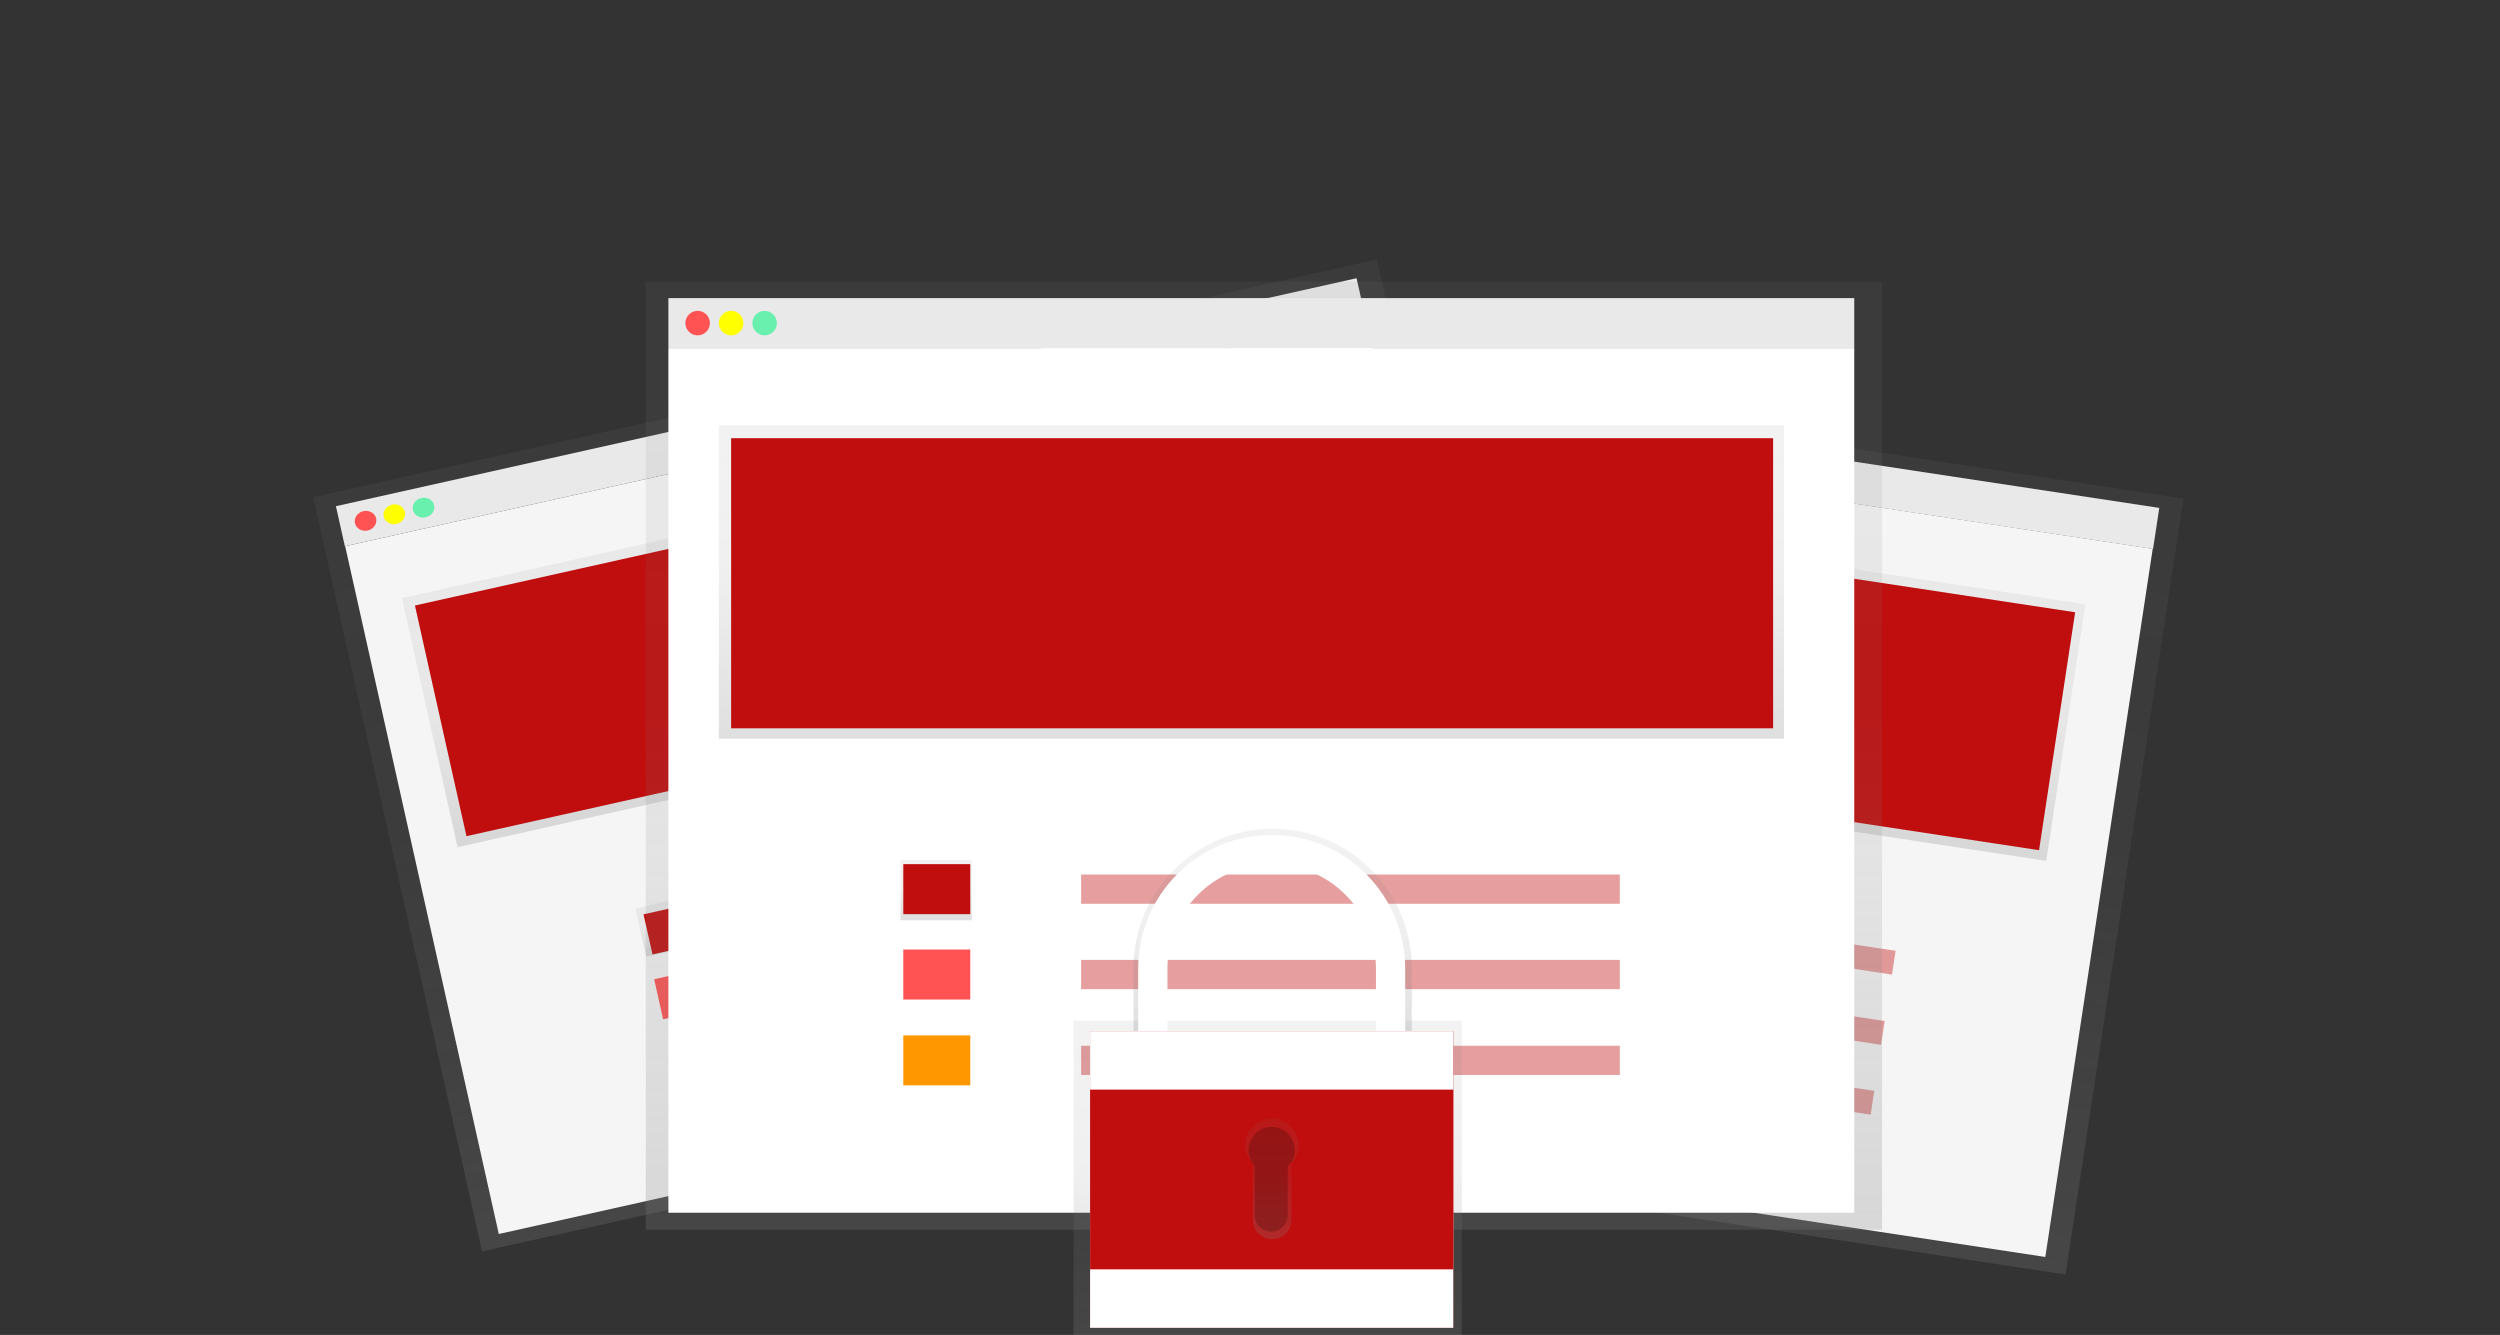 <?xml version="1.0" encoding="utf-8"?>
<!-- Generator: Adobe Illustrator 24.2.1, SVG Export Plug-In . SVG Version: 6.00 Build 0)  -->
<svg version="1.1" id="Layer_1" xmlns="http://www.w3.org/2000/svg" xmlns:xlink="http://www.w3.org/1999/xlink" x="0px" y="0px"
	 viewBox="0 0 530 283" style="enable-background:new 0 0 530 283;" xml:space="preserve">
<rect x="0" y="0" width="530" height="283" fill="#333333" stroke="none"/>
<style type="text/css">
	.st0{fill:#F5F5F5;}
	.st1{fill:url(#SVGID_1_);}
	.st2{fill:#FF5252;}
	.st3{fill:#FFFF00;}
	.st4{fill:#69F0AE;}
	.st5{fill:url(#SVGID_2_);}
	.st6{fill:#C00D0D;}
	.st7{fill:url(#SVGID_3_);}
	.st8{fill:#FF9800;}
	.st9{opacity:0.4;fill:#C00D0D;enable-background:new    ;}
	.st10{fill:url(#SVGID_4_);}
	.st11{fill:url(#SVGID_5_);}
	.st12{fill:url(#SVGID_6_);}
	.st13{fill:url(#SVGID_7_);}
	.st14{fill:#FFFFFF;}
	.st15{fill:url(#SVGID_8_);}
	.st16{fill:url(#SVGID_9_);}
	.st17{fill:url(#SVGID_10_);}
	.st18{fill:url(#SVGID_11_);}
	.st19{fill:url(#SVGID_12_);}
	.st20{opacity:0.2;enable-background:new    ;}
</style>
<rect x="349.8" y="-7.5" transform="matrix(0.15 -0.989 0.989 0.15 205.484 432.227)" class="st0" width="8.8" height="208.2"/>
<linearGradient id="SVGID_1_" gradientUnits="userSpaceOnUse" x1="481.898" y1="-213.822" x2="481.898" y2="-47.379" gradientTransform="matrix(0.989 0.15 0.15 -0.989 -113.675 -29.847)">
	<stop  offset="0" style="stop-color:#808080;stop-opacity:0.25"/>
	<stop  offset="0.54" style="stop-color:#808080;stop-opacity:0.12"/>
	<stop  offset="1" style="stop-color:#808080;stop-opacity:0.1"/>
</linearGradient>
<polygon class="st1" points="223.3,237.6 248.3,73.1 462.9,105.7 437.9,270.2 "/>
<rect x="266.2" y="71.8" transform="matrix(0.15 -0.989 0.989 0.15 116.755 487.749)" class="st0" width="151.8" height="208.2"/>
<circle class="st2" cx="256.3" cy="81.7" r="2.2"/>
<circle class="st3" cx="262.1" cy="82.6" r="2.2"/>
<circle class="st4" cx="268" cy="83.5" r="2.2"/>
<linearGradient id="SVGID_2_" gradientUnits="userSpaceOnUse" x1="479.7" y1="-127.672" x2="479.7" y2="-72.68" gradientTransform="matrix(0.989 0.15 0.15 -0.989 -113.674 -29.851)">
	<stop  offset="0" style="stop-color:#808080;stop-opacity:0.25"/>
	<stop  offset="0.54" style="stop-color:#808080;stop-opacity:0.12"/>
	<stop  offset="1" style="stop-color:#808080;stop-opacity:0.1"/>
</linearGradient>
<polygon class="st5" points="249,154.4 257.2,100 442.1,128.1 433.8,182.5 "/>
<rect x="320.2" y="50" transform="matrix(0.15 -0.989 0.989 0.15 153.911 461.983)" class="st6" width="51" height="182.9"/>
<linearGradient id="SVGID_3_" gradientUnits="userSpaceOnUse" x1="424.348" y1="-159.57" x2="424.348" y2="-148.938" gradientTransform="matrix(0.989 0.15 0.15 -0.989 -113.68 -29.859)">
	<stop  offset="0" style="stop-color:#808080;stop-opacity:0.25"/>
	<stop  offset="0.54" style="stop-color:#808080;stop-opacity:0.12"/>
	<stop  offset="1" style="stop-color:#808080;stop-opacity:0.1"/>
</linearGradient>
<polygon class="st7" points="275.7,190.7 277.3,180.2 289.6,182.1 288,192.6 "/>
<rect x="278.5" y="180.4" transform="matrix(0.15 -0.989 0.989 0.15 56.275 437.951)" class="st6" width="8.8" height="11.7"/>
<rect x="276.2" y="195.2" transform="matrix(0.15 -0.989 0.989 0.15 39.658 448.341)" class="st2" width="8.8" height="11.7"/>
<rect x="274" y="210.1" transform="matrix(0.15 -0.989 0.989 0.15 23.048 458.74)" class="st8" width="8.8" height="11.7"/>
<rect x="352.1" y="149.9" transform="matrix(0.15 -0.989 0.989 0.15 106.478 518.165)" class="st9" width="5.1" height="94.6"/>
<rect x="349.8" y="164.7" transform="matrix(0.15 -0.989 0.989 0.15 89.864 528.559)" class="st9" width="5.1" height="94.6"/>
<rect x="347.6" y="179.6" transform="matrix(0.15 -0.989 0.989 0.15 73.255 538.959)" class="st9" width="5.1" height="94.6"/>
<rect x="69.5" y="83" transform="matrix(0.976 -0.218 0.218 0.976 -14.713 41.455)" class="st0" width="221.7" height="8.7"/>
<linearGradient id="SVGID_4_" gradientUnits="userSpaceOnUse" x1="381.014" y1="-113.471" x2="381.014" y2="50.316" gradientTransform="matrix(0.976 -0.218 -0.218 -0.976 -181.668 212.454)">
	<stop  offset="0" style="stop-color:#808080;stop-opacity:0.25"/>
	<stop  offset="0.54" style="stop-color:#808080;stop-opacity:0.12"/>
	<stop  offset="1" style="stop-color:#808080;stop-opacity:0.1"/>
</linearGradient>
<polygon class="st10" points="66.4,105.4 291.9,55 327.7,214.9 102.2,265.3 "/>
<rect x="86.8" y="89.8" transform="matrix(0.976 -0.218 0.218 0.976 -31.119 47.071)" class="st0" width="221.7" height="149.4"/>
<ellipse transform="matrix(0.976 -0.218 0.218 0.976 -22.209 19.561)" class="st2" cx="77.5" cy="110.4" rx="2.3" ry="2.1"/>
<ellipse transform="matrix(0.976 -0.218 0.218 0.976 -21.762 20.87)" class="st3" cx="83.6" cy="109" rx="2.3" ry="2.1"/>
<ellipse transform="matrix(0.976 -0.218 0.218 0.976 -21.314 22.177)" class="st4" cx="89.8" cy="107.6" rx="2.3" ry="2.1"/>
<linearGradient id="SVGID_5_" gradientUnits="userSpaceOnUse" x1="378.674" y1="-28.683" x2="378.674" y2="25.433" gradientTransform="matrix(0.976 -0.218 -0.218 -0.976 -181.667 212.468)">
	<stop  offset="0" style="stop-color:#808080;stop-opacity:0.25"/>
	<stop  offset="0.54" style="stop-color:#808080;stop-opacity:0.12"/>
	<stop  offset="1" style="stop-color:#808080;stop-opacity:0.1"/>
</linearGradient>
<polygon class="st11" points="85.2,126.8 279.5,83.3 291.3,136.1 97,179.6 "/>
<rect x="91.1" y="106.5" transform="matrix(0.976 -0.218 0.218 0.976 -24.164 44.283)" class="st6" width="194.8" height="50.1"/>
<linearGradient id="SVGID_6_" gradientUnits="userSpaceOnUse" x1="319.734" y1="-60.063" x2="319.734" y2="-49.603" gradientTransform="matrix(0.976 -0.218 -0.218 -0.976 -181.661 212.469)">
	<stop  offset="0" style="stop-color:#808080;stop-opacity:0.25"/>
	<stop  offset="0.54" style="stop-color:#808080;stop-opacity:0.12"/>
	<stop  offset="1" style="stop-color:#808080;stop-opacity:0.1"/>
</linearGradient>
<polygon class="st12" points="134.7,192.6 147.7,189.7 150,199.9 137,202.8 "/>
<rect x="137.2" y="192.3" transform="matrix(0.976 -0.219 0.219 0.976 -39.594 36.205)" class="st6" width="12.5" height="8.7"/>
<rect x="139.5" y="206.1" transform="matrix(0.976 -0.218 0.218 0.976 -42.399 36.855)" class="st2" width="12.5" height="8.7"/>
<rect x="143.7" y="221.3" transform="matrix(0.976 -0.219 0.219 0.976 -45.782 38.34)" class="st8" width="12.5" height="8.7"/>
<rect x="167.6" y="176.6" transform="matrix(0.976 -0.218 0.218 0.976 -33.834 51.849)" class="st9" width="100.7" height="5.1"/>
<rect x="170.8" y="191.1" transform="matrix(0.976 -0.218 0.218 0.976 -36.905 52.901)" class="st9" width="100.7" height="5.1"/>
<rect x="174" y="205.5" transform="matrix(0.976 -0.218 0.218 0.976 -39.976 53.952)" class="st9" width="100.7" height="5.1"/>
<rect x="141.7" y="63.2" class="st0" width="251.4" height="10.6"/>
<linearGradient id="SVGID_7_" gradientUnits="userSpaceOnUse" x1="267.887" y1="22.356" x2="267.887" y2="223.327" gradientTransform="matrix(1 0 0 -1 0 283)">
	<stop  offset="0" style="stop-color:#808080;stop-opacity:0.25"/>
	<stop  offset="0.54" style="stop-color:#808080;stop-opacity:0.12"/>
	<stop  offset="1" style="stop-color:#808080;stop-opacity:0.1"/>
</linearGradient>
<rect x="136.9" y="59.7" class="st13" width="262.1" height="201"/>
<rect x="141.7" y="73.8" class="st14" width="251.4" height="183.3"/>
<circle class="st2" cx="147.9" cy="68.5" r="2.6"/>
<circle class="st3" cx="155" cy="68.5" r="2.6"/>
<circle class="st4" cx="162.1" cy="68.5" r="2.6"/>
<linearGradient id="SVGID_8_" gradientUnits="userSpaceOnUse" x1="265.231" y1="126.383" x2="265.231" y2="192.783" gradientTransform="matrix(1 0 0 -1 0 283)">
	<stop  offset="0" style="stop-color:#808080;stop-opacity:0.25"/>
	<stop  offset="0.54" style="stop-color:#808080;stop-opacity:0.12"/>
	<stop  offset="1" style="stop-color:#808080;stop-opacity:0.1"/>
</linearGradient>
<rect x="152.4" y="90.2" class="st15" width="225.8" height="66.4"/>
<rect x="155" y="92.9" class="st6" width="220.9" height="61.5"/>
<linearGradient id="SVGID_9_" gradientUnits="userSpaceOnUse" x1="198.388" y1="87.871" x2="198.388" y2="100.709" gradientTransform="matrix(1 0 0 -1 0 283)">
	<stop  offset="0" style="stop-color:#808080;stop-opacity:0.25"/>
	<stop  offset="0.54" style="stop-color:#808080;stop-opacity:0.12"/>
	<stop  offset="1" style="stop-color:#808080;stop-opacity:0.1"/>
</linearGradient>
<rect x="190.9" y="182.3" class="st16" width="15.1" height="12.8"/>
<rect x="191.5" y="183.2" class="st6" width="14.2" height="10.6"/>
<rect x="191.5" y="201.3" class="st2" width="14.2" height="10.6"/>
<rect x="191.5" y="219.5" class="st8" width="14.2" height="10.6"/>
<rect x="229.2" y="185.4" class="st9" width="114.2" height="6.2"/>
<rect x="229.2" y="203.5" class="st9" width="114.2" height="6.2"/>
<rect x="229.2" y="221.7" class="st9" width="114.2" height="6.2"/>
<linearGradient id="SVGID_10_" gradientUnits="userSpaceOnUse" x1="268.773" y1="-1.105" x2="268.773" y2="66.623" gradientTransform="matrix(1 0 0 -1 0 283)">
	<stop  offset="0" style="stop-color:#808080;stop-opacity:0.25"/>
	<stop  offset="0.54" style="stop-color:#808080;stop-opacity:0.12"/>
	<stop  offset="1" style="stop-color:#808080;stop-opacity:0.1"/>
</linearGradient>
<rect x="227.6" y="216.4" class="st17" width="82.3" height="67.7"/>
<linearGradient id="SVGID_11_" gradientUnits="userSpaceOnUse" x1="421.82" y1="-128.621" x2="421.82" y2="-84.354" gradientTransform="matrix(1 0 0 -1 -152.16 91.74)">
	<stop  offset="0" style="stop-color:#808080;stop-opacity:0.25"/>
	<stop  offset="0.54" style="stop-color:#808080;stop-opacity:0.12"/>
	<stop  offset="1" style="stop-color:#808080;stop-opacity:0.1"/>
</linearGradient>
<path class="st18" d="M246.6,205.6c0-12.7,10.3-23.1,23.1-23.1c12.7,0,23.1,10.3,23.1,23.1v14.8h6.5v-14.8
	c0.2-16.3-12.9-29.7-29.1-29.9c-16.3-0.2-29.7,12.9-29.9,29.1c0,0.2,0,0.5,0,0.7v14.8h6.5V205.6z"/>
<path class="st14" d="M247.5,205.3c0-12.2,9.9-22.1,22.1-22.1s22.1,9.9,22.1,22.1v14.2h6.2v-14.2c0-15.6-12.7-28.3-28.3-28.3
	c-15.6,0-28.3,12.7-28.3,28.3v14.2h6.2V205.3z"/>
<rect x="231.1" y="218.6" class="st6" width="77" height="62.9"/>
<rect x="231.1" y="218.6" class="st14" width="77" height="62.9"/>
<rect x="231.1" y="231" class="st6" width="77" height="38.1"/>
<linearGradient id="SVGID_12_" gradientUnits="userSpaceOnUse" x1="421.822" y1="-171.115" x2="421.822" y2="-145.416" gradientTransform="matrix(1 0 0 -1 -152.16 91.74)">
	<stop  offset="0" style="stop-color:#808080;stop-opacity:0.25"/>
	<stop  offset="0.54" style="stop-color:#808080;stop-opacity:0.12"/>
	<stop  offset="1" style="stop-color:#808080;stop-opacity:0.1"/>
</linearGradient>
<path class="st19" d="M275.3,242.8c0-3.1-2.5-5.7-5.6-5.7c-3.1,0-5.7,2.5-5.7,5.6c0,1.5,0.6,2.9,1.6,3.9v12c0,2.3,1.8,4.1,4.1,4.1
	c2.3,0,4.1-1.8,4.1-4.1v-12C274.8,245.7,275.3,244.3,275.3,242.8z"/>
<path class="st20" d="M274.5,243.8c0-2.7-2.2-4.9-4.9-4.9c-2.7,0-4.9,2.2-4.9,4.9c0,1.2,0.5,2.4,1.3,3.4v10.4c0,2,1.6,3.5,3.5,3.5
	c2,0,3.5-1.6,3.5-3.5v-10.4C274.1,246.3,274.5,245.1,274.5,243.8z"/>
</svg>
